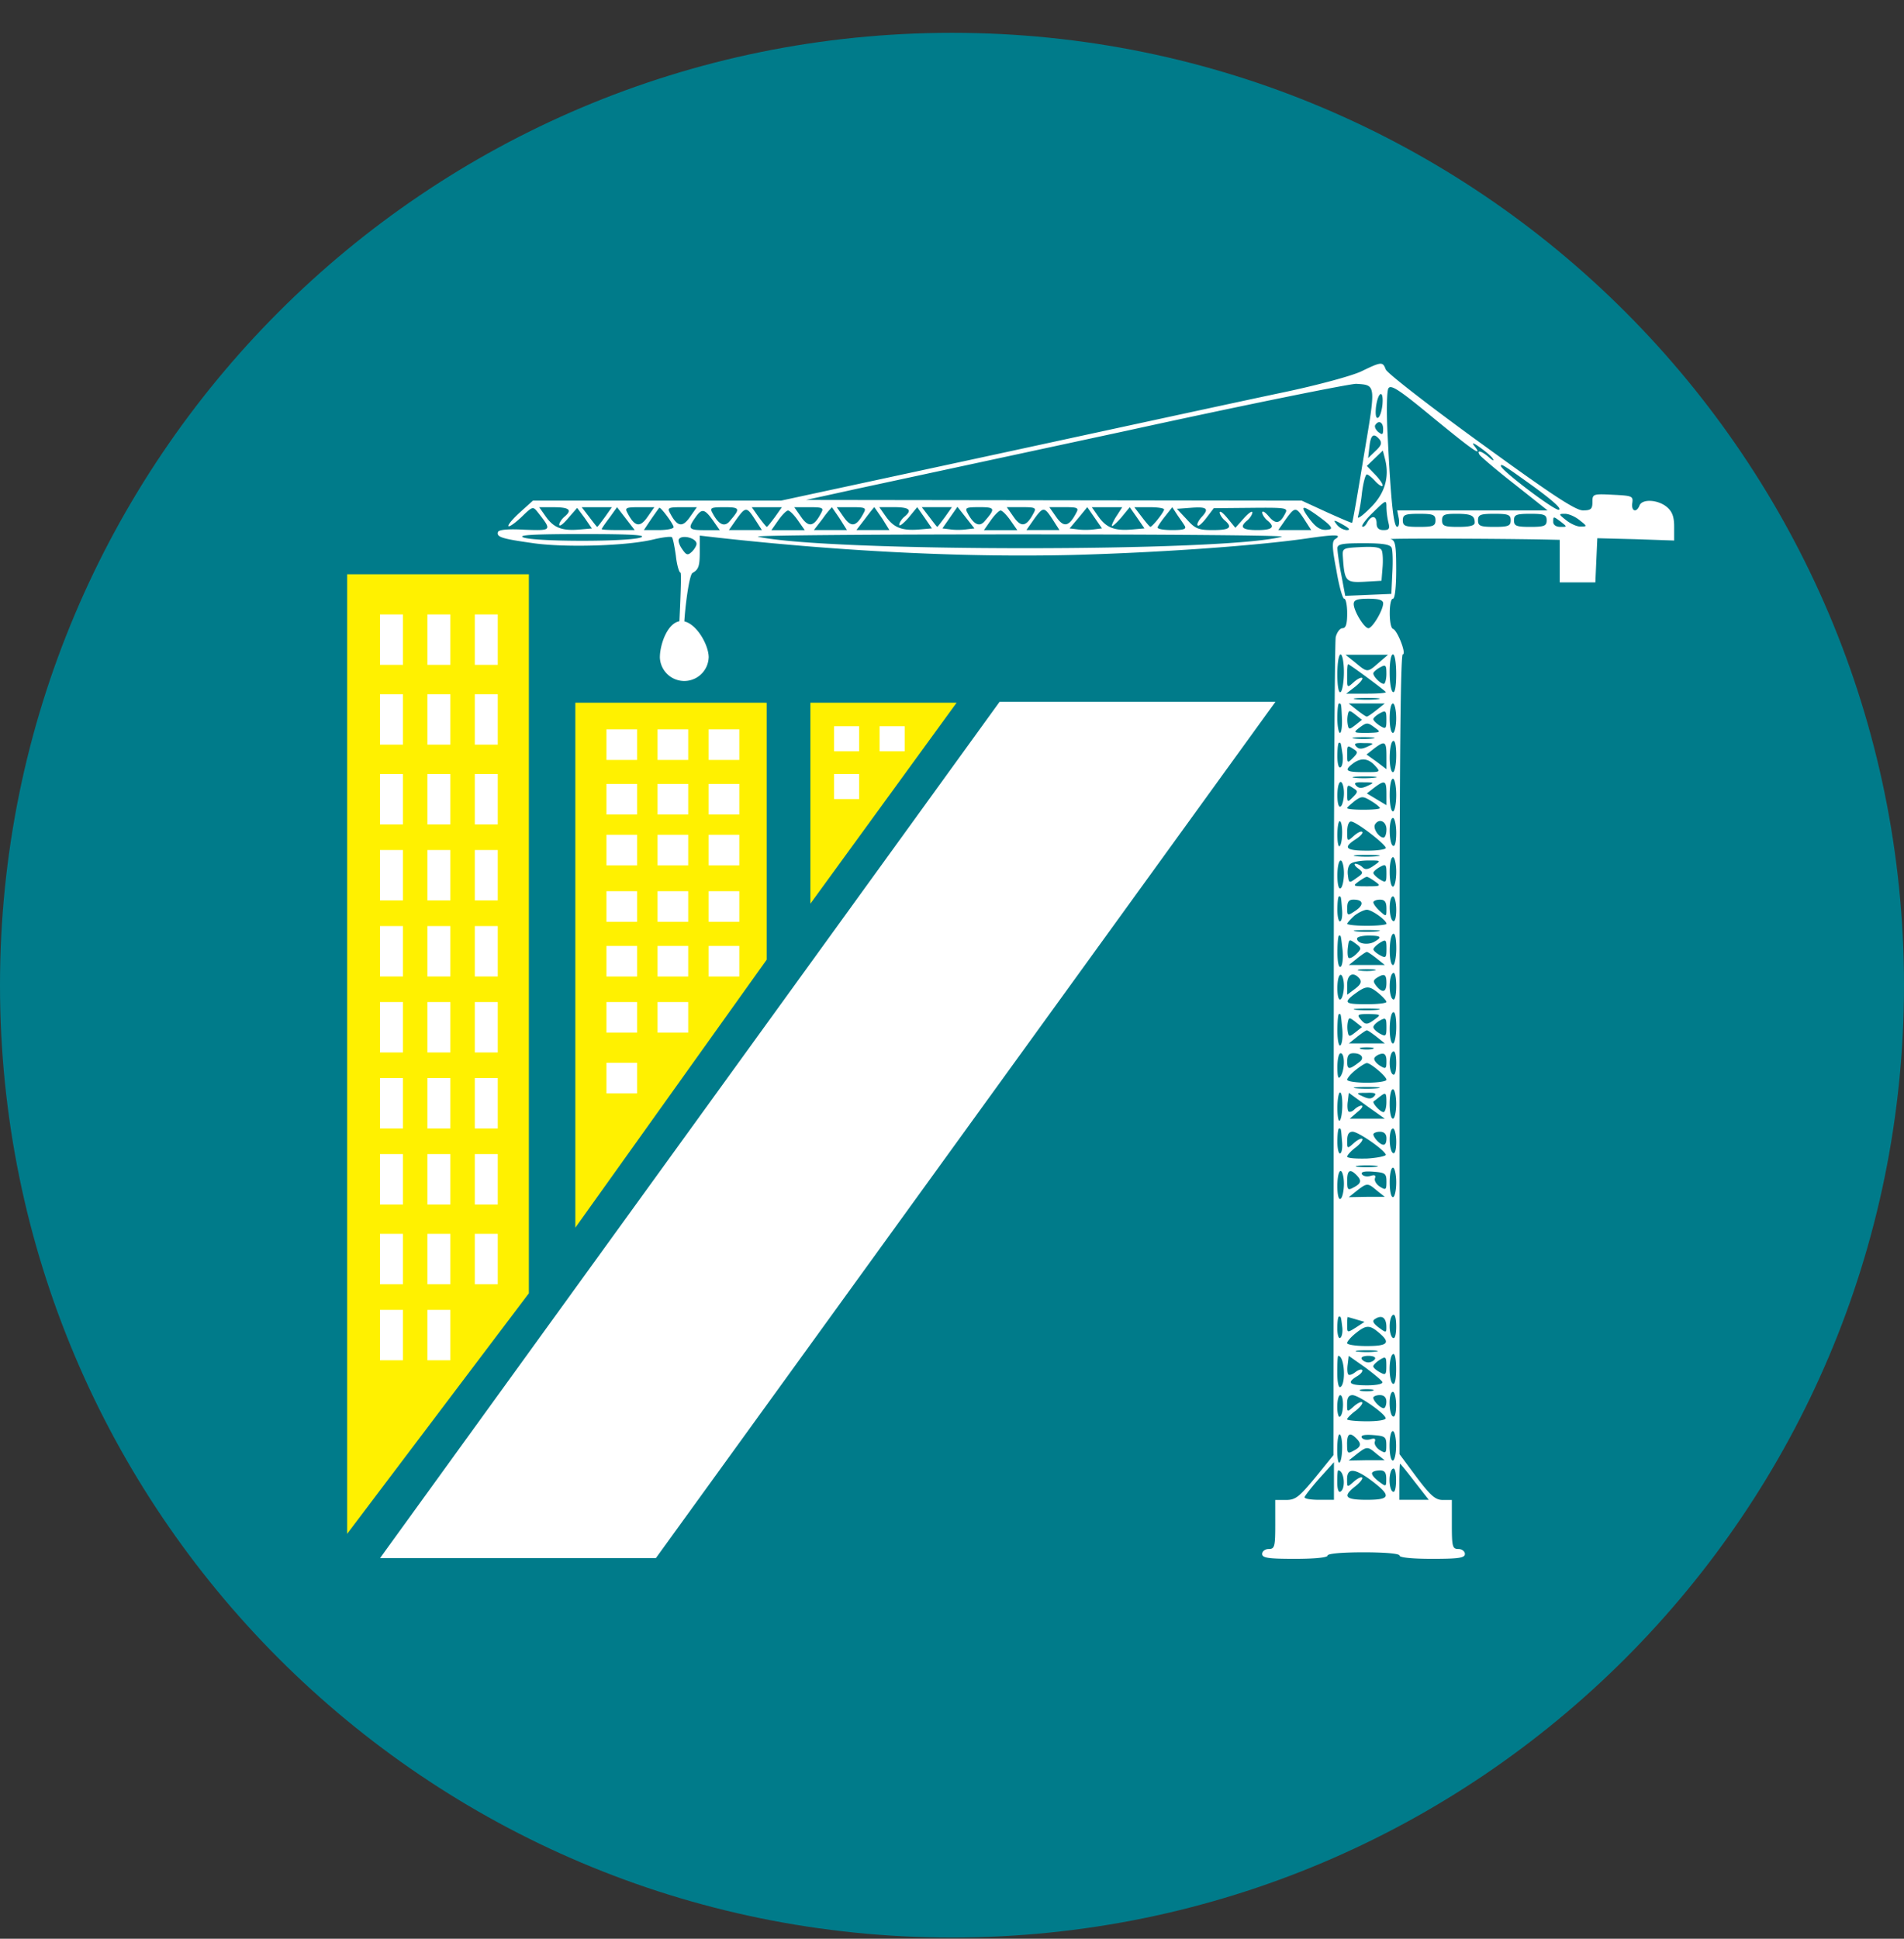 <svg xmlns="http://www.w3.org/2000/svg" width="56" height="57" fill="none" viewBox="0 0 56 57"><rect x="0" y="0" width="56" height="57" fill="#333333" stroke="none"/><g clip-path="url(#a)"><path fill="#007b8a" d="M56 28.965c0-15.464-12.536-28-28-28S0 13.5 0 28.965s12.536 28 28 28 28-12.536 28-28"/><path fill="#fff" d="M11.177 45.81h8.113l18.223-25.177H29.4z"/><path fill="#fff100" d="m15.555 38.023-5.345 7.073V16.883h5.345zM16.922 20.66v15.434l5.627-7.878v-7.555zM23.835 20.66v5.909l4.3-5.908z"/><path fill="#fff" d="M11.177 18.065h.675v1.482h-.675zM11.177 24.991h.675v1.482h-.675zM11.177 31.696h.675v1.482h-.675zM11.177 20.411h.675v1.482h-.675zM11.177 27.227h.675v1.482h-.675zM11.177 33.931h.675v1.482h-.675zM11.177 22.757h.675v1.482h-.675zM11.177 29.461h.675v1.482h-.675zM11.177 36.276h.675v1.482h-.675zM11.177 38.511h.675v1.482h-.675zM12.571 18.065h.675v1.482h-.675zM12.571 24.991h.675v1.482h-.675zM12.571 31.696h.675v1.482h-.675zM12.571 20.411h.675v1.482h-.675zM12.571 27.227h.675v1.482h-.675zM12.571 33.931h.675v1.482h-.675zM12.571 22.757h.675v1.482h-.675zM12.571 29.461h.675v1.482h-.675zM12.571 36.276h.675v1.482h-.675zM12.571 38.511h.675v1.482h-.675zM13.965 18.065h.675v1.482h-.675zM13.965 24.991h.675v1.482h-.675zM17.837 21.444h.901v.899h-.901zM17.837 23.048h.901v.899h-.901zM17.837 24.543h.901v.899h-.901zM17.837 26.202h.901v.899h-.901zM17.837 27.811h.901v.899h-.901zM17.837 29.461h.901v.899h-.901zM17.837 31.247h.901v.899h-.901zM19.34 21.444h.901v.899h-.901zM19.34 23.048h.901v.899h-.901zM19.34 24.543h.901v.899h-.901zM19.34 26.202h.901v.899h-.901zM19.34 27.811h.901v.899h-.901zM19.34 29.461h.901v.899h-.901zM20.843 21.444h.901v.899h-.901zM24.532 21.352h.737v.736h-.737zM24.532 22.757h.737v.736h-.737zM25.871 21.352h.737v.736h-.737zM20.843 23.048h.901v.899h-.901zM20.843 24.543h.901v.899h-.901zM20.843 26.202h.901v.899h-.901zM20.843 27.811h.901v.899h-.901zM13.965 31.696h.675v1.482h-.675zM13.965 20.411h.675v1.482h-.675zM13.965 27.227h.675v1.482h-.675zM13.965 33.931h.675v1.482h-.675zM13.965 22.757h.675v1.482h-.675zM13.965 29.461h.675v1.482h-.675zM13.965 36.276h.675v1.482h-.675z"/><path fill="#fff" d="M40.758 10.862c.038.106 1.288 1.077 2.789 2.164 2.077 1.51 2.789 1.98 3.01 1.98.23 0 .279-.038.279-.24 0-.24.01-.25.596-.22.567.028.606.038.577.24-.038.25.125.298.212.077.077-.202.538-.174.798.038.163.135.221.289.221.587v.404l-1.125-.039-1.135-.029-.029.644-.029.654h-1.048v-1.25l-.462-.01c-1.452-.028-4.645-.038-4.51-.009s.163.164.163.894c0 .51-.038.856-.096.856-.125 0-.125.837 0 .885.135.048.404.75.289.75-.068 0-.096 3.357-.096 10.146v13.37l.5.673c.413.548.557.673.769.673h.27v.721c0 .654.018.721.192.721.105 0 .192.068.192.145 0 .115-.173.144-.962.144-.577 0-.961-.038-.961-.096s-.414-.096-1.058-.096-1.058.038-1.058.096-.385.096-.962.096c-.789 0-.962-.029-.962-.144 0-.077.087-.145.193-.145.173 0 .192-.067.192-.72V44.1h.317c.28 0 .385-.087.856-.654l.539-.664.01-13.503c0-5.665.028-10.406.057-10.55.039-.145.125-.26.202-.26.096 0 .135-.125.135-.433 0-.24-.039-.433-.087-.433s-.154-.375-.23-.836c-.126-.645-.135-.856-.039-.914.23-.144 0-.144-.846-.02-1.472.212-4.318.414-6.828.482-3.097.077-6.655-.087-10.416-.5l-.596-.068v.49c0 .414-.039.51-.212.607-.134.077-.307 1.754-.23 1.782.057.02.096.077.057.125-.096.154-.23.097-.23-.105 0-.106.096-1.812.047-1.812-.038 0-.105-.221-.134-.49-.039-.28-.087-.52-.116-.549-.028-.028-.278 0-.557.068-.75.182-2.5.24-3.463.115-.97-.135-1.144-.183-1.096-.336.02-.068.298-.097.78-.068.807.029.817.029.393-.51-.144-.182-.153-.182-.48.135-.183.173-.356.298-.385.27-.029-.03.125-.212.336-.404l.385-.347h7.3l6.472-1.394c3.558-.77 7.29-1.578 8.3-1.789 1.01-.212 2.038-.49 2.308-.625.577-.279.615-.279.702-.048m.057 1.971c.096 1.943.174 2.655.28 2.655.047 0 .067-.106.047-.24l-.048-.241h4.424l-.971-.77c-.53-.413-.99-.807-1.03-.865-.095-.154.058-.116.27.067.106.096.163.125.125.058-.029-.067-.202-.212-.375-.337-.202-.144-.26-.163-.173-.048.279.356-.048.125-1.221-.837-1-.827-1.241-.98-1.308-.855-.049.086-.058.72-.02 1.413m-7.616-.182-7.954 1.711-1.539.337 7.29.01 7.29.01.73.336c.405.183.742.327.751.317.02-.019.173-.904.346-1.971.356-2.107.366-2.078-.22-2.116-.155-.01-3.175.596-6.694 1.366m7.27-.674c-.02.212 0 .327.058.308.057-.02.115-.202.134-.394.039-.462-.134-.375-.192.086m-.02.52c-.028.048.01.134.087.202.125.096.145.086.145-.087 0-.202-.135-.27-.231-.115m-.172.634-.039.337.221-.212c.164-.153.193-.23.116-.336-.173-.202-.26-.144-.298.211m.182.837c.135.144.231.289.202.318-.019.028-.125-.039-.22-.145-.097-.106-.203-.192-.241-.192-.039 0-.106.24-.144.548a6 6 0 0 1-.116.693c-.029.086.125-.02.346-.241.433-.413.587-.904.452-1.442l-.067-.26-.24.23-.231.222zm3.684-.27c0 .126 1.577 1.318 1.702 1.29.106-.02-.163-.26-.74-.683-.885-.635-.962-.683-.962-.606m-4.078 1.78c.03.029.096-.02.145-.115.124-.222.278-.212.278.028 0 .135.068.193.202.193.164 0 .193-.039.145-.221a2.2 2.2 0 0 1-.058-.452c0-.222-.01-.222-.385.144-.211.202-.356.394-.327.423m-1.587-.27c.231.318.375.405.616.357.115-.02.048-.116-.25-.337-.53-.394-.635-.394-.366-.02m-.682.087-.202.289h.97l-.21-.327c-.241-.366-.27-.366-.558.038m-2.309-.077c-.115.154-.23.26-.26.231-.038-.029.02-.144.116-.25.231-.25.154-.308-.327-.27l-.404.03.289.307c.25.28.346.318.77.318.5 0 .595-.077.345-.289-.076-.067-.144-.173-.144-.23.01-.058.106.019.231.173l.23.279.25-.28c.136-.153.25-.23.25-.172 0 .057-.066.163-.143.23-.25.202-.164.289.288.289s.539-.087.289-.289c-.077-.067-.145-.173-.145-.23.01-.058.087-.01.193.115.202.24.327.221.48-.077.097-.173.049-.183-1-.173l-1.096.01zm-1.442.289c0 .048.192.077.433.077.336 0 .423-.03.365-.125-.038-.068-.144-.212-.221-.327l-.144-.221-.212.269c-.115.144-.212.288-.221.327m-.462-.308c.116.154.231.289.25.289.058 0 .395-.424.404-.51 0-.039-.192-.067-.433-.067h-.442zm-.884.26c0-.039.067-.183.153-.308l.154-.24h-.894l.202.288c.23.318.471.414 1 .366l.346-.03-.211-.307-.222-.317-.26.317c-.143.163-.268.27-.268.23m-1 .106c.124.019.336.019.47 0l.241-.03-.212-.307-.22-.317-.26.317-.26.308zm-.635-.366c.22.318.375.289.586-.115.087-.154.048-.173-.346-.173h-.442zm-.674.096-.202.289h.971l-.21-.327c-.241-.366-.27-.366-.559.038m-.577-.096c.222.318.375.289.587-.115.087-.154.048-.173-.346-.173h-.443zm-1.356-.115c.183.346.356.423.51.23.317-.365.298-.403-.163-.403-.395 0-.433.019-.347.173m-.51.48c.126.02.337.02.472 0l.24-.028-.25-.318-.25-.317-.221.317-.221.318zm-.615-.365c.116.154.221.289.23.289.02 0 .116-.135.232-.289l.202-.288h-.885zm-.885.23c0-.057.068-.163.145-.23.25-.202.163-.288-.298-.288h-.433l.202.288c.23.318.47.414 1 .366l.346-.03-.211-.307-.222-.317-.26.317c-.144.163-.269.26-.269.202m-1-.182-.26.337h.971l-.21-.337-.232-.336c-.01 0-.134.153-.269.336m-.635-.048c.222.318.375.289.587-.115.087-.154.048-.173-.346-.173h-.443zm-.615.048-.26.337h.972l-.212-.337-.23-.336a3 3 0 0 0-.27.336m-.635-.048c.221.318.375.289.587-.115.086-.154.048-.173-.346-.173h-.443zm-1.25 0c.115.154.221.289.24.289.02 0 .125-.135.24-.289l.203-.288h-.885zm-.673.096-.202.289h.971l-.211-.327c-.24-.366-.27-.366-.558.038m-.683-.211c.183.346.356.423.51.23.317-.365.298-.403-.164-.403-.394 0-.433.019-.346.173m-1.25 0c.211.404.365.433.586.115l.202-.288h-.442c-.394 0-.433.019-.346.173m-.558.182-.212.318h.433c.24 0 .442-.039.442-.087 0-.086-.394-.615-.423-.567-.019.019-.125.173-.24.336m-.692-.182c.211.404.365.433.586.115l.202-.288h-.442c-.395 0-.433.019-.346.173m-.76.47c0 .02.221.03.49.03h.481l-.26-.337-.26-.336-.22.307c-.125.164-.231.318-.231.337m-.366-.355c.116.154.222.289.231.289.02 0 .116-.135.23-.289l.203-.288h-.885zm-.884.23c0-.057.067-.163.144-.23.25-.202.163-.288-.298-.288h-.433l.202.288c.23.318.471.414 1 .366l.346-.03-.211-.307-.222-.298-.26.298c-.143.173-.259.26-.268.202m12.694-.134-.202.289h.981l-.202-.289c-.115-.163-.24-.288-.288-.288s-.173.125-.289.288m-6.251 0-.202.289h.981l-.202-.289c-.115-.163-.24-.288-.289-.288s-.173.125-.288.288m-2.443-.077c-.23.327-.192.366.289.366h.433l-.202-.289c-.25-.346-.327-.356-.52-.077m25.62.077c.135.106.327.193.433.183.183 0 .183-.01-.038-.183-.125-.105-.318-.192-.433-.192-.192 0-.192.01.038.192m-1.538 0c0 .164.067.193.48.193.414 0 .481-.03.481-.193s-.067-.192-.48-.192c-.414 0-.481.029-.481.192m-1.058 0c0 .164.067.193.48.193.414 0 .481-.03.481-.193s-.067-.192-.48-.192c-.414 0-.481.029-.481.192m-1.058 0c0 .164.067.193.48.193.337 0 .481-.039.481-.125 0-.212-.105-.26-.548-.26-.346 0-.413.029-.413.192m-1.154 0c0 .164.067.193.48.193.414 0 .481-.03.481-.193s-.067-.192-.48-.192c-.414 0-.481.029-.481.192m4.424.048c0 .087.086.145.211.145.202 0 .202 0 .02-.145-.231-.173-.231-.173-.231 0m-6.348.097a.44.44 0 0 0 .28.144c.105-.01.076-.048-.087-.144-.308-.174-.337-.174-.193 0m-17.041.336c2.02.452 13.8.452 15.406 0 .135-.038-3.356-.067-7.741-.067-4.395 0-7.838.029-7.665.067m-6.905.02c.317.134 3.154.134 3.462 0 .173-.068-.27-.097-1.731-.097-1.404 0-1.904.029-1.731.096m4.577.057c-.028.048.02.183.097.289.125.182.163.192.288.076.077-.076.135-.182.135-.23 0-.173-.433-.28-.52-.135m19.37.27c0 .086.047.442.115.778l.115.616.673-.029.683-.029.029-.615c.02-.337.01-.674-.02-.74-.038-.097-.259-.135-.826-.135-.645 0-.77.028-.77.153m.48 1.634c0 .202.308.712.433.712.115 0 .433-.529.433-.731 0-.096-.125-.135-.433-.135-.337 0-.433.039-.433.154m1.058 2c0 .29.038.558.096.587.058.039.096-.163.096-.52 0-.326-.038-.586-.096-.586s-.096.231-.096.52m-1.01-.278c.356.298.356.298.693 0l.269-.231h-1.25zm-.529.346c0 .356.039.558.096.52.049-.03.097-.299.097-.587 0-.289-.048-.52-.096-.52-.058 0-.097.26-.097.587m1.058-.029c0 .096.212.308.308.308.038 0 .077-.135.077-.289 0-.269-.02-.288-.193-.192-.105.058-.192.135-.192.173m-.77.087c0 .346 0 .346.193.173.106-.096.221-.154.25-.125.03.029-.067.144-.211.26l-.26.201h.606c.336 0 .586-.019.558-.048-.087-.096-1.068-.817-1.106-.817-.02 0-.03.154-.03.356m.26.673c.174.02.462.02.626 0 .173-.02.038-.039-.308-.039s-.481.02-.318.039m.991.558c0 .24.038.432.096.432.048 0 .096-.192.096-.432s-.048-.433-.096-.433c-.058 0-.096.192-.096.433m-.962-.24c.135.105.26.192.289.192s.154-.087.288-.193l.24-.192H39.67zm-.577.24c0 .24.039.432.077.432.039 0 .068-.182.058-.413-.02-.462-.02-.452-.087-.452-.029 0-.048.192-.048.433m1.058.028c0 .039.087.125.192.193.174.106.193.096.193-.173 0-.27-.02-.289-.193-.193-.105.058-.192.135-.192.173m-.75.174c.029.134.048.134.221 0l.193-.154-.193-.154c-.173-.135-.192-.135-.22 0a.8.8 0 0 0 0 .308m.327.086c-.173.135-.163.144.24.144.395-.01.414-.019.24-.144-.23-.173-.25-.173-.48 0m-.135.308c.154.02.385.02.53 0 .153-.02.028-.039-.26-.039s-.414.02-.27.039m1.039.567c0 .231.038.424.096.424.048 0 .096-.222.096-.491 0-.298-.038-.462-.096-.423-.058.029-.096.25-.096.49m-.462-.269-.22.173.297.212.289.22v-.393c0-.433-.048-.452-.366-.212m-.519-.058c.077.077.164.077.327 0 .212-.096.202-.105-.115-.105-.25-.01-.298.019-.212.105m-.558.28c0 .23.039.365.096.326.049-.029.077-.192.058-.365-.057-.375-.048-.356-.106-.356-.029 0-.048.173-.048.394m.289-.04c0 .25.01.25.163.097.154-.154.154-.183.03-.26-.193-.125-.193-.125-.193.164m.163.26c-.26.202-.202.25.337.25.48 0 .49 0 .317-.192-.202-.221-.413-.24-.654-.058m.048.414c.145.02.404.02.577 0s.058-.038-.26-.038c-.317 0-.46.019-.317.038m1.039.51c0 .26.038.48.096.48.048 0 .096-.22.096-.48 0-.27-.048-.481-.096-.481-.058 0-.096.211-.096.48m-.462-.212-.211.164.288.173.289.173v-.337c0-.394-.048-.413-.366-.173m-.519-.058c.077.077.164.077.327 0 .212-.096.202-.105-.115-.105-.25-.01-.298.019-.212.105m-.558.28c0 .23.039.365.096.326.049-.029.097-.211.097-.394s-.048-.327-.096-.327c-.058 0-.097.173-.097.394m.289-.04c0 .25.01.25.163.097.154-.154.154-.183.03-.26-.193-.125-.193-.125-.193.164m0 .414c0 .03.211.048.48.048.26 0 .481-.019.481-.048 0-.028-.115-.125-.26-.211-.24-.145-.278-.145-.48 0-.115.096-.221.183-.221.211m1.25.664c0 .212.038.413.096.442.058.039.096-.115.096-.375 0-.24-.048-.442-.096-.442-.058 0-.096.173-.096.375m-.433-.183c-.067.116.116.385.25.385.048 0 .087-.106.087-.24 0-.241-.221-.337-.337-.145m-.817.212c0 .288 0 .298.192.125.106-.096.221-.154.25-.116.03.03-.057.125-.192.212-.385.25-.298.337.337.337.317 0 .567-.039.548-.087-.048-.135-.876-.77-1.02-.77-.067-.009-.115.116-.115.299m-.289.096c0 .221.03.365.068.327.096-.096.096-.731 0-.731-.039 0-.068.183-.068.404m.548.625c.174.02.462.02.626 0 .173-.02.038-.038-.308-.038s-.481.019-.318.038m.991.462c0 .24.038.432.096.432.048 0 .096-.192.096-.432s-.048-.433-.096-.433c-.058 0-.096.192-.096.433m-1.135-.25c-.077.038-.115.192-.096.336.029.25.038.25.25.096.212-.144.212-.163.048-.288-.096-.067-.125-.135-.077-.135.058 0 .154.048.212.106.077.077.163.067.327-.048.221-.154.221-.154-.154-.154-.212 0-.442.038-.51.087m-.404.355c0 .26.039.414.096.375.049-.028.097-.23.097-.442 0-.202-.048-.375-.096-.375-.058 0-.097.202-.097.442m1.058-.076c0 .038.087.125.192.192.174.106.193.096.193-.173 0-.27-.02-.289-.193-.193-.105.058-.192.135-.192.174m-.442.26c-.173.124-.154.134.25.134s.423-.01.25-.135c-.106-.077-.221-.144-.25-.144s-.144.067-.25.144m.923.759c0 .183.038.365.096.394.058.039.096-.096.096-.327 0-.22-.048-.394-.096-.394-.058 0-.096.144-.096.327m-1.539.067c0 .212.039.366.087.337s.067-.192.048-.366c-.029-.384-.029-.365-.087-.365-.029 0-.048.173-.048.394m1.058-.22c0 .047.087.163.192.259.193.173.193.163.193-.077 0-.193-.048-.26-.193-.26-.105 0-.192.039-.192.077m-.77.163c0 .24.01.24.241.086.26-.173.24-.327-.057-.327-.135 0-.183.067-.183.24m.212.23c-.115.106-.211.212-.211.24 0 .03.26.059.577.059s.577-.03.577-.058c0-.106-.433-.414-.577-.414-.077 0-.24.077-.366.173m.048.462c.174.02.462.02.626 0 .173-.02.038-.038-.308-.038s-.481.019-.318.038m.991.567c0 .231.038.424.096.424.048 0 .096-.222.096-.49 0-.299-.038-.463-.096-.424-.058.029-.096.25-.096.49m-.962-.355c0 .144.289.201.49.105.26-.144.232-.192-.153-.192-.183 0-.337.038-.337.087m-.577.404c0 .298.039.461.096.423.049-.03.077-.24.058-.462-.057-.49-.048-.452-.106-.452-.029 0-.048.221-.048.49m1.058-.087c0 .038.087.115.192.173.174.096.193.077.193-.192 0-.27-.02-.28-.193-.173-.105.067-.192.154-.192.192m-.73.25c.038.029.134-.02.23-.115.154-.154.154-.173-.029-.308-.182-.135-.192-.125-.22.106-.02.144-.01.288.018.317m.25.02-.241.192h1.058l-.24-.193c-.135-.106-.26-.192-.29-.192-.028 0-.153.086-.288.192m.067.355c.125.02.317.02.432 0 .125-.02.03-.038-.211-.038-.24 0-.337.019-.221.038m.894.462c0 .182.038.355.096.384.058.039.096-.115.096-.384 0-.27-.038-.424-.096-.385-.058.029-.096.202-.096.385m-.375-.25c-.115.077-.115.115-.02.24.183.221.299.192.299-.086 0-.26-.058-.289-.279-.154m-.875.202v.298l.23-.173c.164-.125.203-.202.135-.299-.182-.22-.365-.134-.365.174m-.289.105c0 .231.039.366.096.327.049-.029.097-.211.097-.394s-.048-.327-.096-.327c-.058 0-.097.173-.097.394m.452.212c-.269.221-.202.26.414.26.317 0 .577-.03.577-.068s-.116-.163-.26-.279c-.27-.211-.346-.202-.73.087m.096.423c.174.02.462.02.626 0 .173-.02.038-.038-.308-.038s-.481.019-.318.038m.991.567c0 .231.038.424.096.424.048 0 .096-.221.096-.49 0-.299-.038-.462-.096-.424-.058.029-.096.25-.096.49m-.865-.298c.144.183.201.183.442 0 .173-.125.154-.134-.192-.144-.318 0-.356.02-.25.144m-.674.347c0 .269.039.461.087.432.048-.038.077-.24.058-.47-.048-.491-.039-.453-.097-.453-.029 0-.048.221-.048.49m1.058-.106c0 .048.087.134.192.192.174.096.193.077.193-.192 0-.27-.02-.289-.193-.193-.105.058-.192.145-.192.193m-.75.154c.029.134.048.134.221 0l.193-.154-.193-.154c-.173-.135-.192-.135-.22 0a.8.8 0 0 0 0 .308m.27.134-.241.193h1.058l-.24-.193c-.135-.105-.26-.192-.29-.192-.028 0-.153.087-.288.192m.115.356c.096.02.25.02.336 0 .096-.029.02-.048-.163-.048s-.26.02-.173.048m.846.414c0 .154.038.307.096.336.058.039.096-.096.096-.336s-.038-.375-.096-.337c-.058.029-.096.183-.096.337m-.452-.145c-.02.058.058.154.163.222.174.105.193.096.193-.135 0-.173-.048-.24-.164-.212-.086.02-.173.077-.192.125m-.798.106c0 .24.058.24.356.01.163-.116.067-.26-.173-.26-.135 0-.183.067-.183.25m-.289.154c0 .308.03.375.096.27.126-.193.126-.674 0-.674-.057 0-.096.183-.096.404m.539.087c-.135.105-.25.24-.25.288s.26.087.577.087.577-.039.577-.087c0-.096-.462-.49-.577-.49-.039 0-.183.086-.327.202m.01.538c.173.02.461.02.625 0 .173-.019.038-.038-.308-.038s-.481.019-.318.038m.99.462c0 .24.038.433.096.433.048 0 .096-.193.096-.433s-.048-.433-.096-.433c-.058 0-.096.192-.096.433m-.471-.077c-.058.038.192.317.288.317.048 0 .087-.134.087-.298 0-.27-.02-.288-.173-.173-.087.067-.183.144-.202.154m-.318-.144c.164.077.25.077.327 0 .087-.087.039-.116-.22-.106-.309 0-.318.01-.107.106m-.423.442c.039.029.116 0 .173-.058.068-.067.164-.115.212-.115.058.01 0 .096-.125.192l-.221.193h1.029l-.53-.376-.528-.384-.029.25c-.02.125-.01.26.02.298m-.327-.106c0 .24.03.414.068.375.096-.096.105-.827.01-.827-.04 0-.078.202-.078.452m1.539.933c0 .183.038.366.096.394.058.039.096-.096.096-.327 0-.22-.048-.394-.096-.394-.058 0-.096.144-.096.327m-1.539.067c0 .212.039.366.087.337s.067-.192.048-.365c-.029-.385-.029-.366-.087-.366-.029 0-.048.173-.048.394m1.058-.22c0 .038.048.124.116.192.173.173.269.144.269-.077 0-.125-.067-.193-.193-.193-.105 0-.192.039-.192.077m-.77.182c0 .24 0 .25.193.077.106-.096.221-.154.25-.125.03.029-.057.144-.192.25-.144.106-.25.23-.25.27 0 .047.26.066.587.057.317-.02.567-.077.548-.115-.058-.154-.799-.664-.972-.674-.115 0-.163.077-.163.26m.309.77c.153.019.384.019.529 0 .153-.02.028-.04-.26-.04s-.414.02-.27.04m.942.46c0 .241.038.434.096.434.048 0 .096-.193.096-.433s-.048-.433-.096-.433c-.058 0-.096.192-.096.433m-.817-.24c.038.058.144.077.25.049.125-.039.163-.02.134.067-.029.067.039.183.145.25.173.106.192.096.192-.144 0-.25-.039-.27-.394-.298-.26-.02-.366.01-.327.076m-.433.193c0 .27.02.288.192.192.221-.115.24-.202.077-.365-.192-.193-.27-.135-.27.173m-.289.154c0 .26.039.413.096.375.049-.029.097-.231.097-.443 0-.202-.048-.375-.096-.375-.058 0-.097.202-.097.443m.577.134-.24.193.529-.01h.529l-.231-.183c-.27-.23-.288-.23-.587 0m.962 3.993c0 .154.038.308.096.337.058.038.096-.097.096-.337s-.038-.375-.096-.337c-.058.03-.096.183-.096.337m-.442-.212c-.077.048-.039.125.115.24.221.164.23.164.23-.009 0-.279-.134-.375-.345-.23m-.808.164c0 .24 0 .24.26.077l.25-.164-.231-.067c-.125-.038-.24-.067-.26-.077-.01-.01-.02.096-.02.23m-.289.106c0 .182.039.317.087.279.048-.03.077-.174.058-.318-.039-.327-.039-.308-.097-.308-.029 0-.048.154-.048.347m.539.144c-.135.106-.25.24-.25.288s.26.087.577.087c.625 0 .711-.096.356-.394-.27-.231-.375-.231-.683.019m.058.538c.153.02.384.02.529 0 .153-.019.028-.038-.26-.038s-.414.02-.27.038m.942.51c0 .202.038.404.096.433.058.038.096-.125.096-.433s-.038-.471-.096-.433c-.058.03-.096.231-.096.433m-.48-.077c0 .039.086.116.191.173.174.097.193.077.193-.192 0-.27-.02-.279-.193-.173-.105.067-.192.154-.192.192m-.337-.211c.028.048.115.096.192.096s.163-.048.192-.096c.039-.058-.048-.097-.192-.097s-.23.039-.192.097m-.395.452c.03.029.116 0 .202-.068.087-.067.173-.096.202-.067s-.029.115-.144.183c-.317.192-.24.269.288.269.27 0 .472-.038.452-.096-.019-.048-.25-.24-.51-.433l-.48-.337-.029.25c-.02.135-.01.27.02.299m-.327-.058c0 .298.039.462.096.423.164-.106.116-.914-.067-.914-.02 0-.029.222-.029.49m.693.538c.096.02.25.02.336 0 .096-.028.02-.048-.163-.048s-.26.02-.173.049m.846.356c0 .183.038.366.096.395.058.038.096-.097.096-.327 0-.222-.048-.395-.096-.395-.058 0-.096.145-.096.327m-.48-.154c0 .097.21.308.307.308.038 0 .077-.086.077-.192 0-.125-.067-.193-.193-.193-.105 0-.192.039-.192.077m-.77.183c0 .24 0 .25.192.077.106-.096.221-.154.25-.125.03.029-.057.144-.192.25-.144.106-.25.221-.25.25s.26.058.587.058.567-.039.548-.096c-.048-.154-.789-.664-.972-.673-.115 0-.163.076-.163.26m-.289.087c0 .182.039.317.077.288.116-.067.125-.634.01-.634-.048 0-.087.153-.087.346m1.539 1.144c0 .24.038.433.096.433.048 0 .096-.192.096-.433 0-.24-.048-.433-.096-.433-.058 0-.096.193-.096.433m-.817-.24c.038.057.144.077.25.048.125-.039.163-.02.134.067-.029.067.039.183.145.25.173.106.192.096.192-.144 0-.25-.039-.27-.394-.298-.26-.02-.366.01-.327.077m-.433.192c0 .27.02.289.192.192.221-.115.24-.202.077-.365-.192-.192-.27-.135-.27.173m-.289.164c0 .24.03.413.068.375.048-.039.077-.24.077-.452 0-.202-.03-.376-.077-.376-.039 0-.068.203-.068.453m.577.125-.24.192.529-.01h.529l-.231-.182c-.27-.231-.288-.231-.587 0m1.25.817v.529h.866l-.413-.529c-.222-.288-.414-.529-.433-.529-.01 0-.02.24-.02.529m-2.788.452c0 .048.192.077.432.077h.433v-1.106l-.433.48c-.23.26-.423.51-.432.549m2.5-.5c0 .154.038.308.096.336.058.039.096-.096.096-.336s-.038-.375-.096-.337c-.058.03-.096.183-.096.337m-.51-.221c-.029.048.058.154.183.25.23.173.23.173.23-.077 0-.173-.047-.24-.182-.24-.106 0-.211.028-.23.067m-.74.192c0 .24 0 .25.192.077.106-.096.221-.154.25-.125.03.029-.057.144-.192.25-.394.308-.308.404.327.404.702 0 .73-.115.163-.548-.51-.385-.74-.404-.74-.058m-.289.087c0 .202.039.317.096.278.164-.096.106-.625-.067-.625-.02 0-.029.154-.029.347"/><path fill="#fff" d="M40.642 16.19c.03.077.039.308.02.51l-.03.375-.5.029c-.548.029-.586-.01-.634-.702-.02-.289-.02-.289.538-.318.414-.019.568.01.606.106M20.843 19.33a.718.718 0 0 1-1.435 0c0-.396.24-1.07.636-1.07s.8.674.8 1.07"/></g><defs><clipPath id="a"><path fill="#fff" d="M0 .965h56v56H0z"/></clipPath></defs></svg>